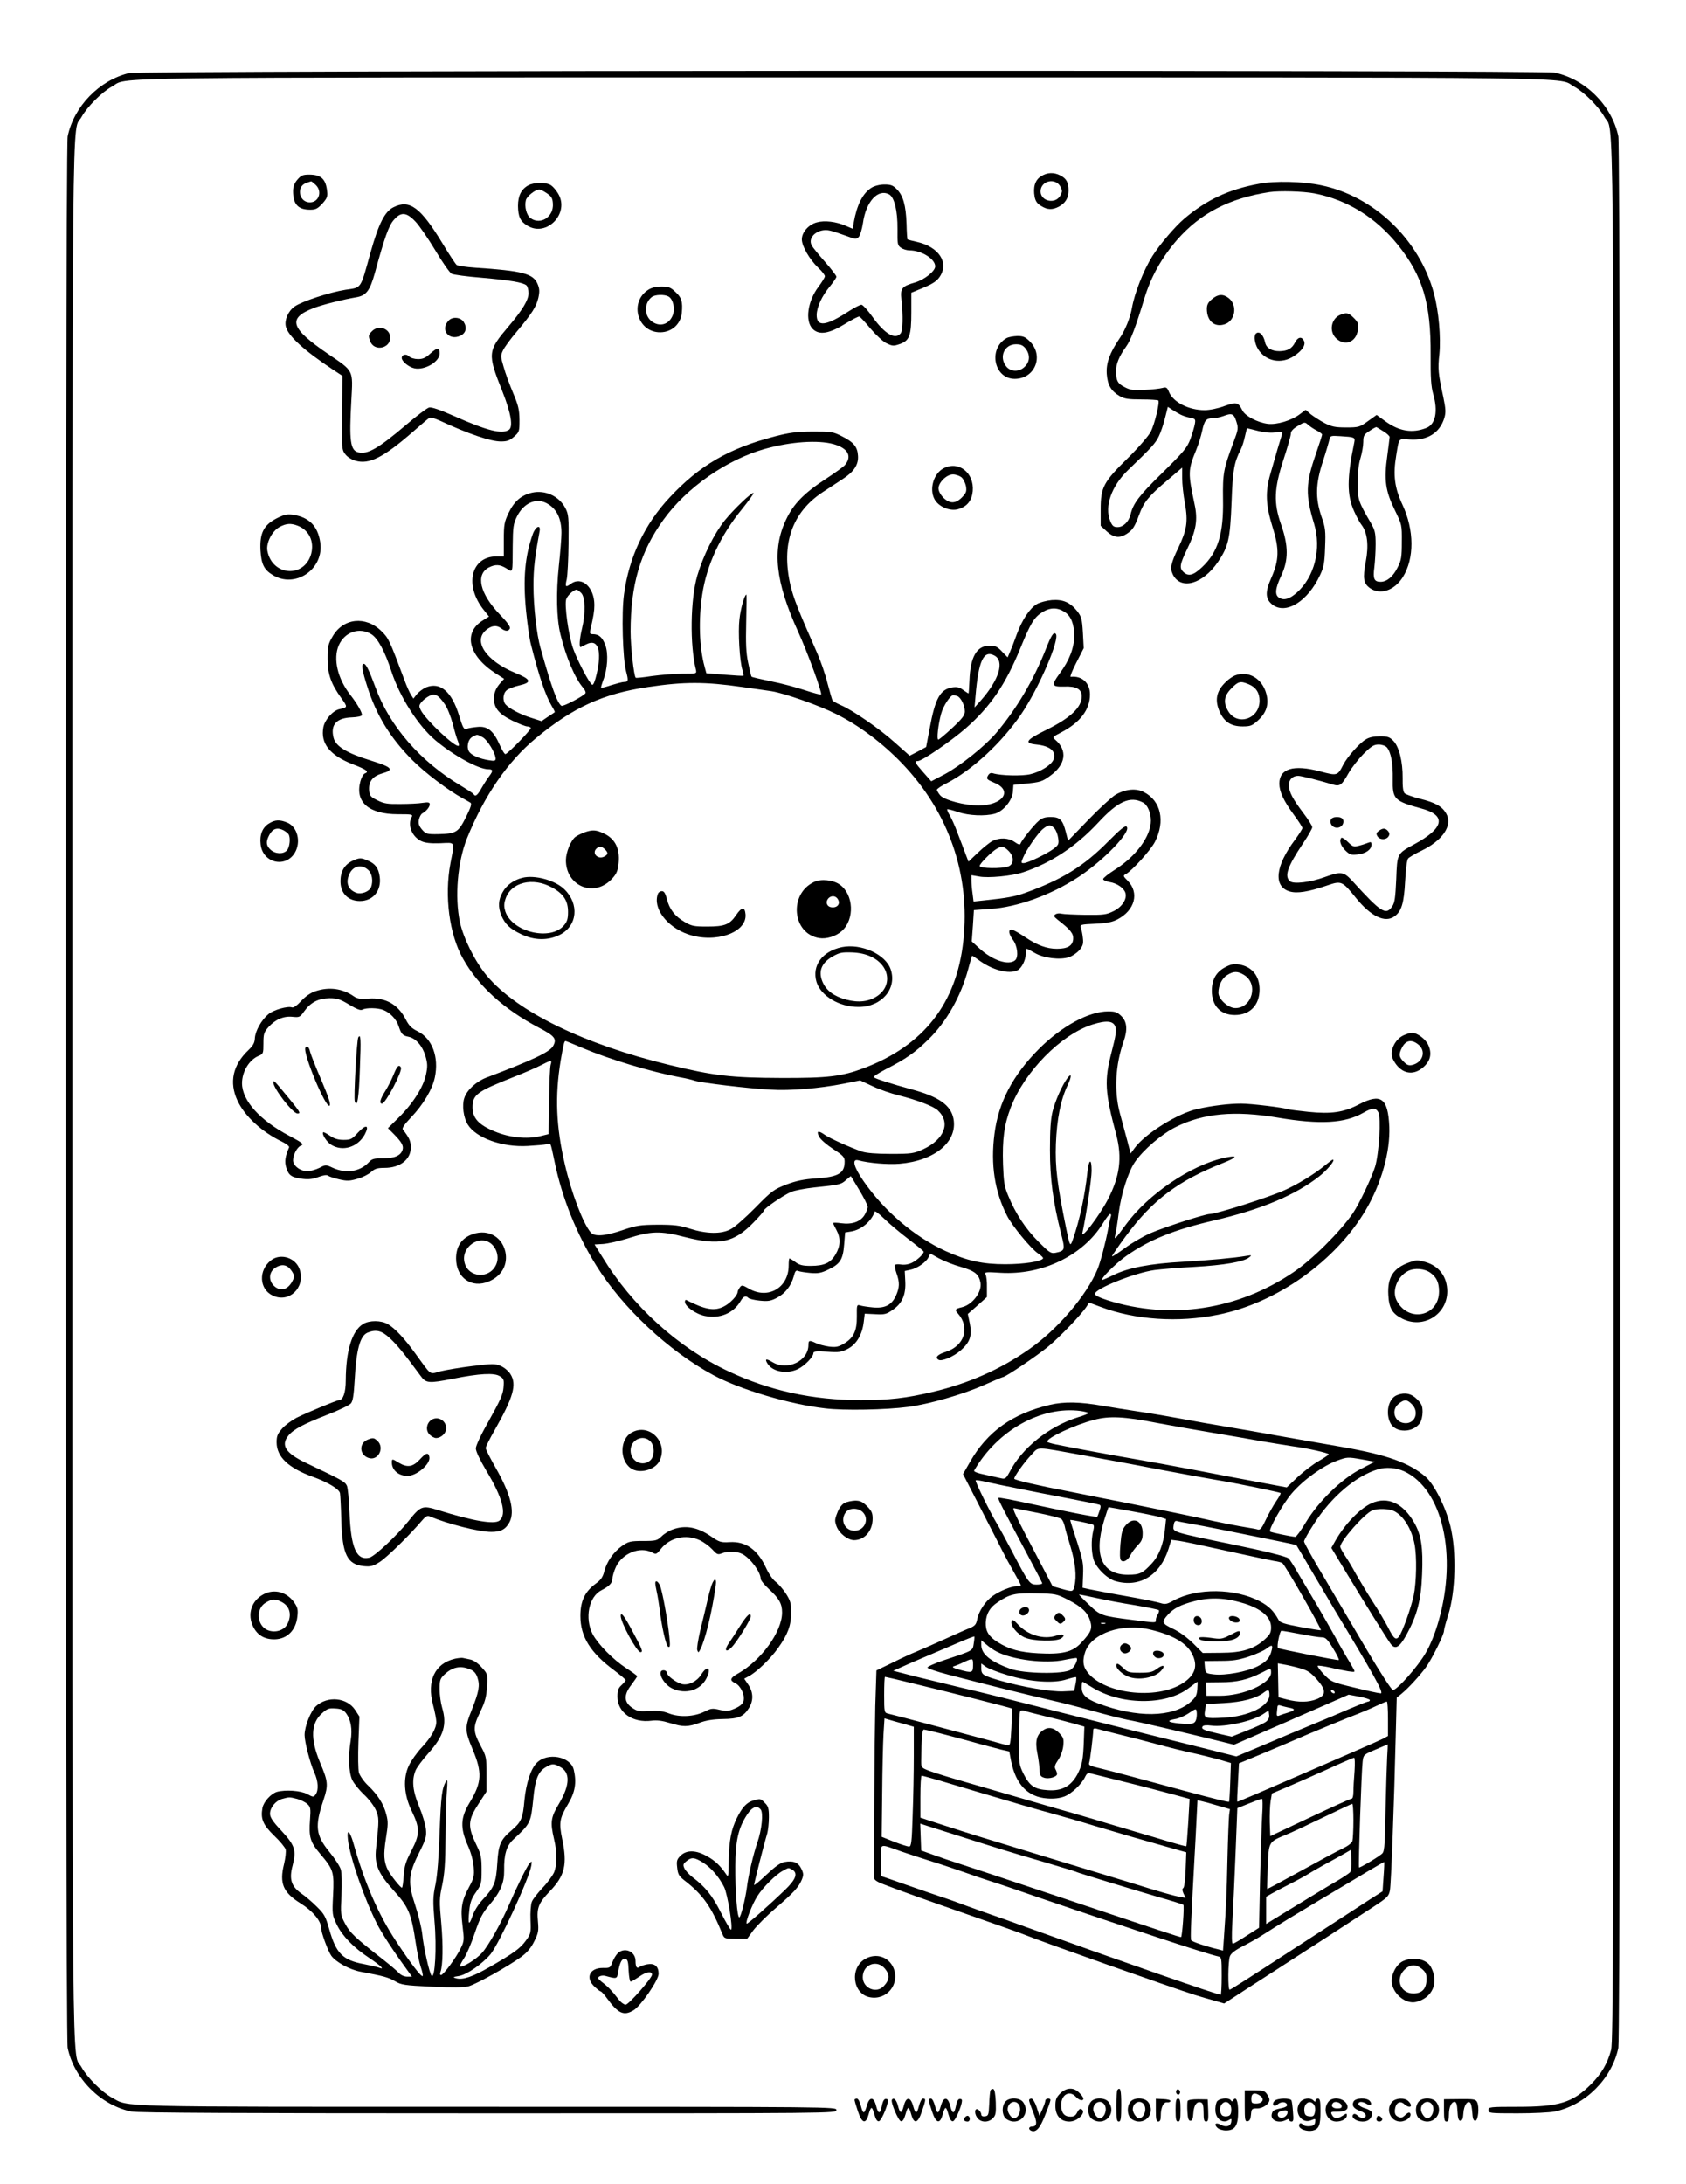 <?xml version="1.0" standalone="no"?>
<!DOCTYPE svg PUBLIC "-//W3C//DTD SVG 20010904//EN"
 "http://www.w3.org/TR/2001/REC-SVG-20010904/DTD/svg10.dtd">
<svg version="1.0" xmlns="http://www.w3.org/2000/svg"
 width="1024pt" height="1326pt" viewBox="0 0 1024 1326"
 preserveAspectRatio="xMidYMid meet">

<g transform="translate(0,1326) scale(0.1,-0.1)"
fill="#000000" stroke="none">
<path d="M783 12816 c-181 -44 -334 -202 -372 -384 -16 -76 -16 -11528 0
-11604 39 -187 200 -348 387 -387 38 -8 662 -11 2167 -11 2108 0 2115 0 2115
20 0 20 -7 20 -2118 20 -2314 0 -2173 -3 -2283 56 -61 34 -149 122 -183 183
-61 113 -56 -384 -56 5921 0 6305 -5 5808 56 5921 34 61 122 149 183 183 112
60 -240 56 4441 56 4681 0 4329 4 4441 -56 61 -34 149 -122 183 -183 61 -113
56 384 56 -5921 0 -5139 -2 -5762 -15 -5815 -22 -82 -58 -144 -122 -208 -112
-112 -193 -137 -445 -137 -171 0 -178 -1 -178 -20 0 -19 7 -20 175 -20 95 0
198 5 227 11 187 39 348 200 387 387 16 76 16 11528 0 11604 -39 187 -200 348
-387 387 -82 17 -8588 14 -8659 -3z"/>
<path d="M6323 12190 c-36 -22 -50 -66 -39 -125 5 -26 16 -42 39 -55 38 -24
68 -25 107 -5 40 21 60 53 60 98 0 49 -13 73 -50 92 -39 20 -79 19 -117 -5z
m117 -62 c13 -25 13 -31 0 -55 -30 -55 -120 -35 -120 25 0 64 88 86 120 30z"/>
<path d="M1806 12169 c-18 -21 -26 -42 -26 -69 0 -80 30 -113 104 -113 33 0
45 6 74 37 28 32 33 43 29 74 -8 76 -37 102 -110 102 -38 0 -49 -5 -71 -31z
m111 -31 c45 -42 17 -113 -43 -106 -60 7 -72 96 -17 116 16 6 30 11 32 11 3 1
15 -9 28 -21z"/>
<path d="M7645 12144 c-184 -34 -319 -98 -454 -213 -55 -47 -148 -156 -192
-226 -54 -86 -108 -224 -124 -314 -10 -59 -42 -138 -75 -185 -60 -88 -83 -151
-78 -217 5 -67 26 -103 79 -134 28 -16 52 -20 131 -20 53 0 99 -3 103 -6 10
-10 -22 -144 -46 -190 -12 -24 -74 -96 -138 -159 -150 -147 -166 -178 -166
-313 l0 -99 37 -34 c43 -39 78 -43 121 -15 36 23 49 43 76 117 28 76 59 114
172 209 l89 76 0 -62 c0 -35 7 -105 17 -156 19 -110 12 -159 -41 -270 -45 -93
-51 -124 -32 -162 49 -95 181 -57 273 77 64 95 74 138 83 362 7 195 15 242 56
322 8 15 19 50 25 78 6 27 12 50 14 50 2 0 31 -7 66 -16 40 -10 78 -13 106 -9
41 6 44 5 39 -13 -8 -24 -39 -128 -70 -238 -32 -109 -29 -189 13 -324 42 -134
40 -200 -8 -309 -38 -85 -36 -127 6 -161 82 -64 216 18 291 180 22 46 27 73
30 167 4 101 2 119 -22 187 -38 112 -36 200 9 336 19 58 36 117 39 131 5 24 8
25 68 21 83 -5 89 -7 84 -34 -46 -221 -46 -323 -2 -421 14 -32 34 -69 45 -83
36 -46 45 -126 26 -224 -19 -100 -14 -132 25 -160 62 -44 148 -16 200 66 71
113 70 287 -3 442 -47 101 -57 179 -37 297 18 109 12 102 80 97 108 -8 184 39
212 130 10 34 9 54 -6 127 -31 144 -34 171 -24 260 10 103 -4 262 -33 370 -88
325 -362 589 -684 656 -112 24 -282 28 -380 9z m338 -58 c200 -39 373 -146
509 -315 149 -187 199 -353 197 -666 -1 -136 3 -193 15 -235 31 -106 15 -186
-41 -208 -84 -33 -163 -21 -247 39 l-55 40 -53 -38 c-50 -36 -56 -38 -133 -38
-67 0 -88 5 -131 27 -28 15 -65 39 -83 53 l-31 27 -36 -27 c-50 -38 -140 -65
-195 -58 -61 8 -136 47 -153 81 -26 51 -35 53 -109 27 -40 -15 -90 -25 -121
-25 -96 0 -190 48 -216 110 -11 28 -17 31 -39 25 -14 -4 -63 -10 -108 -12 -68
-4 -88 -1 -121 16 -44 22 -53 39 -54 98 0 43 19 90 61 148 28 38 58 118 112
295 39 129 105 247 200 356 141 160 317 251 559 288 62 9 205 5 273 -8z m-813
-1343 c14 -7 40 -16 59 -19 31 -6 33 -9 28 -38 -3 -17 -15 -58 -27 -91 -20
-53 -39 -76 -170 -205 -142 -139 -178 -186 -194 -255 -11 -43 -44 -75 -78 -75
-24 0 -32 6 -45 37 -36 88 7 211 107 308 146 140 167 163 188 206 12 24 29 75
38 112 l17 67 26 -17 c14 -9 37 -23 51 -30z m339 -42 c13 -41 12 -47 -17 -125
-61 -162 -66 -189 -64 -346 4 -212 -31 -323 -128 -414 -52 -49 -82 -57 -112
-29 -26 24 -23 46 22 139 55 113 66 178 45 274 -40 188 -40 207 10 328 14 34
30 86 36 115 14 65 24 77 63 78 17 0 47 6 66 13 52 20 64 15 79 -33z m489 -55
c17 -9 32 -20 32 -24 0 -5 -18 -59 -39 -121 -61 -175 -63 -246 -10 -420 46
-153 3 -324 -105 -419 -43 -38 -76 -48 -105 -32 -30 16 -27 56 11 136 44 94
44 180 -1 309 -47 133 -43 219 15 397 24 73 44 143 44 155 0 15 13 30 42 47
41 25 43 25 63 7 11 -10 35 -26 53 -35z m405 -5 c20 -12 37 -28 37 -34 0 -7
-7 -57 -14 -112 -21 -149 -12 -215 47 -335 41 -84 42 -87 41 -190 0 -91 -3
-111 -25 -154 -28 -57 -66 -88 -104 -88 -39 0 -47 18 -38 87 4 33 8 96 8 140
0 70 -4 86 -29 130 -76 130 -81 144 -80 245 0 61 6 115 17 149 9 30 17 74 17
98 0 38 4 45 38 67 20 14 39 24 42 23 3 -1 22 -13 43 -26z"/>
<path d="M7361 11444 c-23 -19 -31 -34 -31 -59 0 -75 48 -115 110 -93 63 22
77 115 23 158 -35 27 -65 25 -102 -6z"/>
<path d="M8141 11349 c-57 -23 -71 -102 -25 -144 53 -49 121 -22 131 52 5 37
2 46 -25 73 -32 32 -43 34 -81 19z"/>
<path d="M7627 11234 c-13 -14 -7 -59 13 -92 46 -76 143 -95 220 -43 51 34 72
68 59 93 -14 27 -37 22 -54 -12 -19 -37 -45 -51 -94 -52 -47 0 -80 19 -87 52
-10 48 -37 74 -57 54z"/>
<path d="M3209 12135 c-43 -23 -63 -64 -63 -125 1 -66 14 -94 57 -120 118 -72
260 77 186 196 -11 19 -30 41 -42 49 -27 19 -104 19 -138 0z m112 -48 c28 -19
35 -30 37 -63 6 -80 -74 -132 -135 -89 -25 17 -39 71 -29 110 6 24 58 65 82
65 6 0 26 -10 45 -23z"/>
<path d="M5294 12121 c-54 -33 -90 -105 -109 -213 l-6 -37 -42 18 c-59 26
-129 34 -176 21 -50 -13 -91 -60 -91 -103 0 -41 46 -121 99 -172 23 -21 41
-45 41 -52 0 -7 -18 -36 -39 -64 -66 -87 -83 -208 -35 -256 39 -39 100 -29
197 31 42 26 81 46 86 44 5 -1 36 -34 68 -73 33 -39 75 -78 97 -89 36 -17 43
-18 80 -5 60 21 71 50 71 193 l0 119 75 31 c55 23 80 40 97 65 59 87 -5 183
-140 213 -28 6 -53 13 -55 14 -2 1 -5 44 -6 95 -4 114 -21 172 -59 210 -23 24
-37 29 -75 29 -28 0 -59 -8 -78 -19z m106 -41 c32 -17 52 -100 51 -210 -1 -91
0 -100 21 -114 12 -9 36 -16 52 -16 73 0 156 -52 156 -97 0 -29 -65 -81 -123
-98 -80 -23 -90 -36 -82 -104 11 -98 9 -189 -5 -205 -33 -41 -97 -3 -170 99
-29 41 -60 75 -68 75 -9 0 -43 -18 -76 -39 -140 -91 -196 -98 -196 -23 1 48
32 116 81 174 21 26 39 52 39 58 0 6 -31 47 -69 90 -38 43 -75 88 -81 100 -28
51 41 107 111 90 19 -4 62 -19 96 -31 57 -22 64 -22 78 -8 9 9 20 47 26 84 18
131 91 211 159 175z"/>
<path d="M2390 12002 c-53 -26 -90 -99 -139 -273 -64 -230 -53 -213 -152 -228
-100 -16 -266 -71 -310 -102 -39 -28 -62 -81 -53 -121 12 -56 111 -146 286
-262 l58 -38 -3 -223 c-2 -213 -1 -225 19 -251 12 -17 38 -34 63 -41 83 -24
169 19 348 175 50 44 96 83 102 86 5 4 34 -5 63 -18 172 -80 308 -126 370
-126 39 0 54 6 80 29 32 28 33 32 33 103 -1 62 -7 87 -39 163 -21 50 -47 120
-57 157 -19 63 -19 70 -4 101 9 19 46 70 83 113 94 112 119 152 132 207 8 37
7 55 -5 83 -26 63 -92 80 -380 99 -55 4 -106 11 -112 17 -7 6 -45 63 -84 128
-135 222 -201 271 -299 222z m133 -87 c24 -25 78 -104 121 -175 42 -71 87
-135 99 -142 12 -6 94 -17 182 -24 170 -15 250 -28 272 -46 7 -6 13 -27 13
-48 0 -41 -36 -101 -120 -200 -129 -152 -131 -165 -38 -398 52 -132 66 -215
38 -232 -43 -27 -131 -5 -334 85 -83 37 -136 55 -150 51 -12 -3 -75 -50 -138
-104 -171 -145 -235 -182 -292 -168 -48 12 -56 68 -42 316 10 186 16 174 -138
279 -234 159 -253 219 -88 282 56 21 182 52 254 64 62 10 84 39 114 145 59
216 85 291 116 325 43 50 76 48 131 -10z"/>
<path d="M2726 11315 c-55 -55 -1 -127 71 -93 33 16 41 49 19 84 -19 28 -66
33 -90 9z"/>
<path d="M2260 11250 c-23 -23 -24 -29 -11 -63 24 -62 121 -43 121 23 0 55
-70 80 -110 40z"/>
<path d="M2615 11115 c-29 -27 -46 -35 -76 -35 -21 0 -45 7 -54 16 -17 18 -45
12 -45 -9 0 -21 43 -56 77 -63 63 -13 153 40 153 90 0 38 -13 38 -55 1z"/>
<path d="M3936 11500 c-111 -72 -69 -246 61 -257 75 -6 137 44 144 118 6 67
-1 92 -37 125 -31 30 -42 34 -87 34 -35 0 -62 -7 -81 -20z m124 -40 c29 -16
42 -76 25 -116 -23 -56 -81 -71 -128 -34 -46 36 -45 111 2 147 20 15 76 17
101 3z"/>
<path d="M6113 11207 c-113 -64 -76 -247 50 -247 123 0 179 140 92 227 -27 27
-40 33 -76 33 -24 -1 -54 -6 -66 -13z m116 -63 c28 -36 27 -79 -4 -109 -34
-35 -86 -34 -114 1 -45 57 -11 134 59 134 30 0 43 -6 59 -26z"/>
<path d="M4703 10610 c-276 -72 -454 -175 -635 -369 -153 -163 -248 -364 -278
-589 -16 -113 -8 -393 13 -469 15 -56 13 -63 -13 -63 -9 0 -43 -9 -76 -19 -32
-11 -60 -18 -63 -16 -2 2 4 22 12 44 27 67 33 164 13 216 -18 47 -39 65 -76
65 -16 0 -19 5 -15 23 20 88 25 117 25 154 0 109 -78 178 -144 128 -31 -23
-35 -18 -24 28 5 23 10 121 11 217 2 160 0 178 -19 215 -38 73 -122 112 -203
94 -65 -15 -108 -52 -142 -123 -26 -55 -29 -71 -29 -163 l0 -101 -44 0 c-156
0 -198 -176 -77 -326 l31 -39 -35 -22 c-124 -74 -92 -215 74 -322 l53 -34 -20
-22 c-30 -33 -42 -62 -42 -99 0 -57 33 -95 112 -133 40 -19 80 -35 90 -35 9 0
19 -4 22 -9 5 -8 -134 -152 -154 -159 -5 -2 -21 24 -36 58 -37 84 -74 113
-133 107 -25 -2 -55 -7 -66 -11 -18 -6 -23 3 -47 81 -45 146 -115 205 -201
170 -18 -8 -43 -27 -55 -41 l-21 -27 -15 23 c-8 13 -26 52 -39 88 -92 246 -97
256 -140 298 -96 95 -233 80 -297 -32 -27 -45 -30 -60 -30 -136 0 -94 20 -151
85 -241 37 -52 37 -53 -12 -64 -41 -8 -90 -64 -99 -110 -18 -99 39 -170 179
-225 86 -33 101 -45 72 -56 -8 -3 -20 -25 -26 -47 -34 -126 50 -200 228 -200
86 0 92 -1 83 -18 -26 -48 2 -118 58 -145 24 -11 56 -15 115 -13 95 4 89 15
63 -121 -38 -200 -7 -433 76 -580 94 -168 251 -309 463 -420 94 -49 108 -67
85 -109 -19 -37 -123 -86 -406 -193 -61 -23 -119 -76 -134 -124 -15 -44 -5
-119 21 -161 51 -82 210 -139 364 -130 49 3 100 7 112 10 13 3 25 2 27 -2 3
-4 14 -52 25 -107 45 -217 132 -434 253 -628 160 -257 442 -520 710 -664 163
-88 467 -178 679 -202 114 -14 368 -9 506 9 127 17 332 76 456 131 61 27 115
50 119 50 15 0 205 128 273 184 68 55 204 197 235 245 l15 23 67 -25 c211 -80
474 -98 718 -48 357 72 714 327 896 637 95 162 148 353 142 504 -8 174 -50
205 -185 135 -91 -48 -167 -59 -305 -45 -59 6 -113 13 -120 15 -32 11 -229 35
-290 35 -71 0 -174 -12 -263 -32 -119 -25 -319 -149 -384 -238 l-24 -33 -22
84 c-12 46 -32 120 -44 163 -35 132 -27 293 24 435 24 70 20 118 -14 152 -25
24 -37 29 -80 29 -118 0 -282 -89 -422 -229 -158 -159 -245 -324 -269 -515
-24 -185 1 -350 76 -496 31 -62 145 -200 188 -229 20 -13 34 -27 31 -31 -12
-19 -118 -35 -230 -35 -138 0 -232 21 -362 80 -190 87 -374 244 -500 427 -58
84 -71 135 -30 124 62 -17 180 -27 251 -21 214 18 353 134 327 273 -16 83 -89
134 -256 179 -118 32 -218 64 -228 73 -5 4 29 26 75 50 118 60 177 101 257
180 109 106 197 261 241 425 12 44 22 81 24 82 1 2 18 -9 37 -23 83 -63 188
-91 240 -64 25 14 49 62 49 100 0 16 3 30 6 30 3 0 26 -12 50 -26 53 -31 152
-43 207 -25 20 7 48 26 63 43 21 26 25 39 21 72 -2 23 -8 51 -12 62 -6 21 -3
22 87 26 69 3 104 10 134 26 107 55 135 162 63 235 -28 28 -29 31 -12 40 38
20 152 146 178 197 63 125 36 248 -67 301 -48 25 -112 19 -173 -16 -22 -13
-96 -81 -164 -151 l-124 -128 -14 54 c-19 74 -36 90 -92 90 -33 0 -53 -6 -72
-23 -29 -24 -105 -119 -111 -139 -3 -8 -14 -5 -35 10 -37 26 -91 29 -136 6
-17 -9 -57 -41 -88 -71 l-57 -54 -20 53 c-11 29 -32 85 -47 123 -14 39 -35 85
-46 104 -11 18 -18 35 -16 38 3 2 32 -5 66 -17 66 -22 163 -26 223 -10 52 15
106 80 110 134 l3 41 69 7 c94 9 106 13 154 48 96 69 107 155 30 220 -17 14
-15 17 36 43 117 61 176 139 176 231 0 70 -49 115 -117 107 -6 -1 9 38 34 86
l45 88 -5 94 c-5 84 -9 97 -34 130 -44 55 -87 73 -155 68 -32 -3 -73 -14 -90
-24 -43 -25 -90 -95 -123 -185 -14 -40 -33 -88 -41 -106 l-14 -33 -34 35 c-28
30 -40 36 -76 36 -78 0 -117 -68 -122 -212 -2 -43 -4 -78 -6 -78 -1 0 -16 10
-32 21 -22 17 -37 20 -66 16 -74 -12 -104 -66 -138 -251 l-21 -111 -50 -27
-50 -26 -90 80 c-96 86 -256 196 -328 227 -25 11 -48 24 -51 29 -3 6 -17 54
-31 107 -13 53 -41 133 -61 178 -118 268 -143 331 -163 413 -58 250 9 444 197
567 37 24 92 60 122 80 66 43 95 86 91 140 -3 54 -26 82 -95 117 -56 29 -65
30 -180 30 -101 -1 -140 -6 -233 -30z m359 -46 c89 -25 115 -74 69 -128 -9
-10 -60 -47 -115 -83 -131 -85 -198 -153 -242 -248 -86 -180 -65 -377 73 -679
58 -127 148 -374 140 -382 -3 -3 -47 9 -99 26 -51 17 -144 42 -206 54 -62 13
-115 25 -117 28 -3 2 -12 40 -21 84 -13 61 -15 116 -12 246 2 93 3 168 1 168
-11 0 -35 -85 -42 -149 -9 -79 1 -253 18 -308 5 -17 8 -33 6 -35 -2 -2 -53 1
-114 6 l-111 9 -11 41 c-32 117 -37 286 -14 436 27 180 110 359 243 521 40 50
71 93 69 96 -9 8 -120 -98 -175 -166 -64 -80 -131 -214 -167 -336 -42 -144
-46 -421 -8 -572 5 -23 3 -23 -83 -23 -49 0 -132 -7 -184 -14 -52 -8 -97 -13
-99 -10 -11 11 -31 189 -31 279 0 284 58 484 199 679 141 196 385 366 617 431
157 44 322 55 416 29z m-1744 -358 c62 -32 92 -92 92 -181 0 -29 -7 -119 -16
-201 -17 -163 -14 -320 10 -416 34 -140 90 -270 139 -325 10 -12 16 -26 13
-31 -11 -18 -136 -83 -146 -77 -25 16 -59 108 -127 350 -24 84 -43 254 -43
380 0 103 8 171 37 328 9 45 -23 34 -41 -15 -48 -135 -60 -271 -41 -466 8 -81
21 -172 29 -202 50 -198 89 -312 128 -378 11 -18 19 -34 17 -36 -2 -2 -21 -14
-42 -28 l-38 -26 -62 20 c-66 20 -135 57 -157 82 -19 24 -15 68 8 86 11 9 45
22 76 29 79 18 72 37 -27 77 -174 72 -255 191 -176 258 34 29 65 33 93 11 25
-19 45 -19 53 0 3 11 -17 39 -61 84 -122 127 -149 243 -67 286 40 20 67 19
107 -6 40 -24 37 -36 38 136 1 115 4 135 25 178 40 82 115 116 179 83z m212
-546 c25 -25 27 -124 5 -215 -16 -66 -19 -119 -7 -113 4 2 19 10 34 17 70 35
95 -37 62 -180 -10 -43 -20 -69 -27 -66 -16 5 -92 150 -117 222 -28 82 -53
265 -41 298 9 24 46 57 63 57 5 0 17 -9 28 -20z m2936 -115 c39 -25 58 -73 58
-145 0 -74 -29 -149 -89 -230 -52 -71 -48 -80 29 -78 73 3 106 -16 106 -59 0
-67 -68 -131 -213 -203 -127 -62 -140 -82 -62 -90 84 -9 121 -41 104 -90 -12
-33 -77 -75 -141 -90 -49 -12 -179 -9 -225 5 -16 5 -24 1 -33 -14 -10 -20 -7
-23 39 -43 115 -47 53 -137 -95 -138 -84 0 -210 33 -234 62 -11 13 -19 28 -20
33 0 6 28 25 63 42 154 80 330 244 447 414 109 159 240 463 212 491 -13 13
-27 -8 -61 -95 -75 -188 -176 -359 -300 -506 -67 -79 -218 -200 -313 -251
l-82 -43 -48 54 c-51 58 -57 69 -33 69 25 0 204 123 292 200 149 131 240 265
329 482 65 159 85 191 137 223 46 28 90 28 133 0z m-4211 -135 c40 -25 83
-105 123 -228 50 -153 162 -328 265 -415 110 -93 264 -177 322 -177 30 0 31
-9 7 -41 -10 -13 -31 -45 -46 -71 -26 -47 -39 -57 -50 -39 -3 5 -37 27 -75 50
-247 147 -435 362 -521 599 -37 100 -57 142 -70 142 -17 0 -11 -40 21 -139 55
-174 141 -313 274 -446 75 -76 220 -185 303 -230 20 -11 43 -24 49 -28 10 -6
2 -29 -27 -88 -47 -93 -60 -100 -168 -103 -70 -1 -75 1 -99 28 -19 23 -23 36
-19 60 4 17 13 34 21 38 25 14 45 39 45 55 0 12 -8 14 -43 9 -23 -4 -84 -7
-135 -7 -77 -1 -99 2 -139 22 -43 21 -48 28 -51 61 -4 52 20 85 77 102 78 22
65 38 -67 79 -146 45 -213 86 -226 138 -20 80 18 121 112 124 32 1 58 7 60 13
4 13 -27 68 -69 122 -79 100 -107 221 -71 303 36 81 125 111 197 67z m3785
-130 c63 -34 28 -148 -85 -275 l-36 -40 6 70 c18 214 49 281 115 245z m-1530
-191 c74 -10 153 -22 175 -25 78 -12 289 -86 394 -139 139 -69 282 -177 401
-301 283 -296 414 -675 371 -1075 -41 -381 -242 -637 -606 -774 -134 -50 -217
-60 -500 -59 -303 1 -408 13 -680 79 -518 125 -924 323 -1107 540 -71 84 -143
227 -165 328 -32 153 -14 364 43 507 105 260 247 466 418 608 227 188 409 271
681 311 220 33 346 33 575 0z m-1808 -105 c15 -21 36 -75 48 -119 11 -44 25
-91 31 -104 5 -13 8 -26 5 -28 -16 -17 -199 155 -230 215 -12 24 -12 30 4 50
10 12 31 29 47 37 34 18 55 7 95 -51z m3113 50 c21 -9 45 -56 45 -93 0 -23
-15 -43 -76 -100 -42 -39 -80 -71 -85 -71 -11 0 -1 91 17 157 13 48 56 113 74
113 5 0 16 -3 25 -6z m-2885 -249 c30 -15 80 -98 80 -131 0 -13 -7 -15 -42 -9
-55 9 -99 28 -116 48 -21 25 -11 80 18 94 31 16 25 16 60 -2z m4012 -397 c27
-13 48 -62 48 -110 0 -94 -90 -217 -219 -298 -39 -25 -71 -50 -71 -57 0 -6 18
-14 40 -18 44 -7 86 -36 95 -65 12 -37 -20 -86 -71 -111 -44 -22 -61 -24 -171
-23 -67 1 -132 4 -145 7 -13 4 -30 2 -38 -4 -13 -8 -10 -13 13 -32 79 -61 98
-85 95 -119 -4 -40 -34 -58 -99 -58 -61 0 -118 21 -190 69 -77 51 -99 59 -99
33 0 -11 10 -31 21 -46 29 -37 37 -107 14 -126 -40 -33 -138 0 -217 73 l-46
42 7 95 6 95 100 7 c165 11 370 85 537 195 153 101 320 275 291 304 -9 9 -36
-13 -110 -87 -148 -151 -282 -234 -508 -315 -58 -21 -110 -31 -246 -45 l-66
-7 -6 48 c-4 26 -7 62 -7 80 l0 32 46 -8 c56 -11 201 3 269 26 169 56 321 157
455 301 120 130 194 163 272 122z m-538 -157 c10 -11 20 -37 23 -59 5 -36 2
-42 -28 -65 -42 -31 -157 -87 -182 -87 -16 0 -16 3 -3 34 21 50 91 151 122
175 33 26 46 26 68 2z m-279 -136 c35 -34 34 -82 -1 -95 -39 -15 -174 -13
-174 3 0 14 74 88 105 105 30 17 43 14 70 -13z m649 -1068 c8 -22 3 -55 -22
-151 -46 -176 -42 -245 28 -506 36 -138 22 -251 -52 -393 -52 -99 -164 -246
-154 -202 23 105 56 328 56 377 0 77 -16 74 -25 -4 -16 -149 -48 -296 -89
-413 -16 -45 -18 -43 -40 65 -55 269 -68 373 -63 515 6 152 29 269 72 358 25
53 24 77 -2 42 -32 -43 -74 -138 -90 -202 -12 -49 -16 -114 -16 -233 0 -175
18 -312 67 -507 26 -101 25 -106 -31 -118 -30 -6 -37 -2 -106 67 -77 77 -139
170 -183 278 -24 56 -28 83 -32 190 -5 155 7 242 47 347 84 218 305 442 495
503 85 27 128 23 140 -13z m-3231 -131 c159 -67 411 -143 587 -176 36 -6 76
-16 90 -21 35 -12 324 -47 455 -54 126 -8 300 7 449 36 l100 20 75 -35 c42
-20 114 -45 160 -56 111 -28 211 -66 237 -91 79 -74 41 -175 -89 -236 -58 -26
-70 -28 -197 -28 -88 0 -149 5 -175 14 -68 23 -197 81 -226 102 -40 28 -52 24
-34 -12 9 -17 46 -49 86 -75 60 -39 69 -49 69 -75 0 -72 -37 -94 -174 -103
-74 -5 -118 -14 -180 -37 -76 -30 -88 -38 -188 -140 -59 -60 -126 -119 -150
-131 -57 -31 -147 -29 -248 3 -62 20 -95 24 -195 24 -108 -1 -129 -4 -214 -33
-106 -36 -170 -41 -193 -14 -45 51 -117 238 -157 412 -54 230 -61 416 -26 630
18 104 22 120 30 120 3 0 51 -20 108 -44z m-198 -98 c-5 -13 -9 -113 -10 -223
l-3 -200 -53 -13 c-81 -19 -185 -8 -274 29 -98 40 -135 81 -135 147 0 76 28
96 243 181 67 26 145 60 172 74 62 32 69 33 60 5z m5026 -290 c18 -33 5 -248
-19 -330 -20 -66 -97 -227 -135 -283 -78 -113 -248 -283 -362 -359 -338 -229
-746 -290 -1127 -170 -50 16 -78 30 -78 39 0 32 245 129 364 145 39 5 148 14
242 19 178 10 298 31 330 57 18 14 17 15 -14 10 -76 -13 -218 -26 -385 -36
-201 -11 -333 -36 -423 -80 -34 -17 -65 -30 -68 -30 -20 0 79 99 144 145 139
98 289 159 530 215 289 67 497 154 643 269 50 39 100 101 82 101 -4 0 -27 -18
-53 -39 -57 -47 -159 -110 -237 -145 -92 -43 -418 -146 -457 -146 -29 0 -274
-79 -360 -116 -46 -20 -116 -61 -156 -91 -41 -30 -76 -53 -78 -50 -2 2 35 57
84 123 163 220 318 336 591 444 91 36 92 50 2 30 -200 -45 -460 -222 -592
-403 -69 -94 -73 -98 -65 -62 4 16 14 77 21 135 14 109 57 245 97 304 50 74
164 172 249 214 169 84 359 101 620 57 256 -43 407 -35 520 30 54 31 75 31 90
3z m-3152 -473 c28 -46 51 -92 51 -102 0 -10 -9 -32 -19 -49 -25 -41 -76 -59
-142 -50 -27 4 -49 4 -49 1 0 -3 9 -22 20 -42 27 -50 25 -97 -5 -148 -30 -52
-69 -70 -152 -70 -48 0 -68 5 -92 23 -16 12 -33 22 -36 22 -3 0 -5 -19 -5 -43
0 -134 -124 -207 -240 -141 -42 24 -45 24 -57 8 -7 -10 -13 -22 -13 -27 0 -21
-45 -69 -83 -88 -58 -30 -114 -20 -229 39 -5 2 -8 -3 -8 -11 0 -28 66 -75 122
-86 89 -18 172 16 215 89 18 31 32 37 49 20 5 -5 37 -13 69 -16 51 -5 67 -2
105 18 50 27 85 72 101 130 8 32 14 38 27 32 9 -4 43 -9 74 -12 48 -4 67 0
112 22 70 34 86 61 93 151 l6 73 36 6 c63 10 124 62 144 121 2 5 28 -15 58
-44 30 -30 96 -85 147 -124 50 -38 92 -72 92 -76 -1 -15 -38 -50 -69 -66 -22
-11 -46 -15 -67 -12 -19 3 -36 2 -39 -3 -3 -4 2 -27 10 -50 20 -56 19 -86 -4
-137 -26 -56 -67 -77 -140 -70 -31 3 -65 8 -77 12 -20 6 -21 3 -20 -67 1 -88
-20 -131 -80 -166 -32 -19 -48 -22 -89 -17 -27 4 -63 13 -79 21 -40 19 -46 18
-46 -11 0 -98 -129 -159 -219 -104 -38 23 -48 20 -29 -10 31 -50 121 -65 187
-31 41 21 91 73 91 95 0 11 17 13 83 9 73 -5 87 -3 127 18 53 28 87 87 96 164
l6 49 64 -3 c57 -3 67 -1 107 27 57 39 80 92 75 175 l-3 60 33 7 c42 8 98 47
111 76 l11 23 52 -29 c29 -16 89 -40 133 -52 86 -25 110 -44 120 -96 10 -56
-49 -134 -113 -149 -42 -10 -45 -15 -24 -38 75 -85 40 -197 -74 -233 -50 -16
-67 -34 -44 -48 19 -12 92 19 135 57 57 50 70 90 55 164 l-12 57 58 51 58 52
0 60 c1 32 -3 67 -8 76 -7 16 0 17 91 11 253 -15 499 104 620 298 20 33 40 59
45 59 6 0 8 -6 5 -14 -3 -8 -11 -43 -17 -78 -15 -80 -46 -200 -65 -245 -66
-158 -244 -366 -416 -485 -174 -122 -368 -207 -584 -258 -161 -38 -263 -50
-436 -50 -294 0 -555 57 -805 175 -307 144 -585 397 -767 696 l-46 74 52 3
c29 2 95 17 147 33 144 46 200 48 350 9 209 -53 298 -34 417 89 35 36 63 68
63 73 0 11 121 94 165 112 21 9 84 21 140 27 154 16 163 18 192 44 16 13 29
25 30 25 1 0 24 -38 52 -85z"/>
<path d="M3547 8206 c-20 -8 -44 -20 -53 -27 -28 -23 -56 -92 -57 -139 -2
-156 165 -230 274 -121 28 28 39 48 44 83 15 99 -15 165 -89 199 -48 22 -68
23 -119 5z m127 -102 c21 -21 20 -31 -4 -44 -38 -20 -77 19 -48 48 16 16 33
15 52 -4z"/>
<path d="M3173 7931 c-53 -13 -97 -45 -120 -87 -27 -46 -29 -91 -8 -142 23
-53 52 -81 120 -113 80 -39 164 -40 235 -4 107 54 120 187 27 277 -56 54 -179
88 -254 69z m182 -60 c68 -38 95 -80 95 -147 0 -41 -5 -59 -25 -82 -81 -96
-314 -41 -356 85 -8 26 -9 45 0 72 31 105 167 139 286 72z"/>
<path d="M4945 7906 c-156 -72 -134 -315 31 -341 43 -7 102 11 137 43 79 71
72 222 -13 282 -40 28 -113 36 -155 16z m145 -107 c15 -27 -5 -51 -39 -47 -29
3 -39 31 -21 53 18 21 48 18 60 -6z"/>
<path d="M3996 7834 c-33 -86 53 -201 183 -246 166 -57 358 10 349 121 -4 47
-23 46 -57 -4 -39 -58 -70 -70 -176 -70 -80 0 -95 3 -137 28 -59 34 -93 78
-108 140 -9 34 -17 47 -30 47 -10 0 -21 -7 -24 -16z"/>
<path d="M5113 7510 c-119 -25 -183 -112 -154 -211 26 -85 139 -153 256 -152
139 0 234 110 195 227 -30 92 -179 160 -297 136z m180 -59 c119 -58 128 -190
18 -248 -55 -29 -121 -30 -199 -3 -65 23 -106 61 -123 118 -16 55 7 101 69
136 41 23 56 26 117 24 48 -2 85 -11 118 -27z"/>
<path d="M5731 10417 c-60 -31 -88 -124 -56 -186 24 -47 95 -77 145 -62 54 16
82 51 88 109 10 111 -85 187 -177 139z m108 -54 c12 -10 24 -35 28 -55 5 -32
1 -41 -25 -68 -39 -39 -74 -39 -113 -1 -17 18 -29 40 -29 56 0 37 50 85 88 85
16 0 39 -8 51 -17z"/>
<path d="M1680 10113 c-78 -40 -103 -89 -98 -193 5 -84 21 -118 73 -150 138
-86 315 35 290 198 -15 99 -68 152 -165 167 -38 5 -54 1 -100 -22z m127 -44
c69 -26 103 -95 83 -171 -41 -149 -237 -136 -266 18 -9 49 30 123 76 146 40
21 67 22 107 7z"/>
<path d="M7500 9159 c-14 -6 -38 -22 -53 -37 -61 -57 -72 -115 -36 -190 28
-57 69 -82 136 -82 47 0 58 4 93 36 52 47 68 98 51 162 -25 94 -110 143 -191
111z m84 -53 c44 -18 66 -52 66 -100 0 -110 -134 -156 -190 -64 -32 53 -26 94
19 139 42 43 55 46 105 25z"/>
<path d="M8295 8771 c-39 -23 -111 -105 -136 -152 -35 -69 -37 -70 -141 -42
-163 43 -248 17 -248 -75 1 -49 25 -102 88 -188 29 -39 52 -75 52 -81 0 -6
-20 -37 -44 -70 -121 -161 -134 -285 -33 -315 45 -13 112 -3 229 37 85 29 90
27 174 -77 90 -111 175 -152 232 -112 44 30 59 80 66 213 4 74 11 130 18 139
7 8 42 29 78 46 133 63 195 156 153 228 -25 43 -66 66 -160 89 -43 11 -84 26
-92 33 -9 10 -13 38 -12 93 1 98 -21 189 -56 225 -23 24 -35 28 -82 28 -37 0
-66 -6 -86 -19z m128 -48 c25 -29 38 -97 36 -194 -2 -121 8 -132 176 -178 151
-41 136 -118 -43 -215 -108 -59 -106 -56 -112 -215 -5 -109 -9 -141 -24 -163
-38 -57 -68 -38 -239 150 -56 61 -70 64 -172 27 -85 -31 -188 -44 -210 -25
-36 30 -16 88 79 230 31 46 56 90 56 98 0 8 -24 47 -54 86 -65 86 -87 128 -88
168 -1 34 22 58 56 58 18 0 123 -26 208 -52 46 -14 56 -7 100 71 18 31 58 82
89 114 48 47 63 57 92 57 20 0 40 -7 50 -17z"/>
<path d="M8083 8284 c-9 -24 10 -49 37 -49 27 0 46 25 37 49 -4 10 -18 16 -37
16 -19 0 -33 -6 -37 -16z"/>
<path d="M8374 8216 c-15 -12 -17 -18 -8 -33 14 -23 53 -23 67 -1 8 12 7 21
-2 32 -17 20 -32 20 -57 2z"/>
<path d="M8147 8174 c-15 -16 -5 -47 23 -76 28 -27 36 -30 76 -25 50 5 84 30
84 60 0 14 -4 17 -17 12 -10 -4 -35 -13 -55 -18 -36 -10 -40 -9 -71 21 -18 18
-36 29 -40 26z"/>
<path d="M1634 8261 c-40 -24 -58 -69 -51 -127 12 -112 149 -146 207 -52 40
66 17 158 -45 184 -46 19 -74 18 -111 -5z m89 -42 c12 -7 25 -17 29 -23 14
-20 8 -79 -9 -98 -22 -25 -71 -23 -100 4 -27 25 -29 48 -8 88 21 40 49 49 88
29z"/>
<path d="M2145 8036 c-54 -24 -79 -68 -77 -134 3 -68 49 -112 118 -112 80 0
132 63 120 148 -7 52 -27 79 -73 98 -39 17 -50 17 -88 0z m92 -58 c23 -21 30
-67 17 -103 -11 -28 -59 -46 -90 -35 -53 20 -67 65 -39 120 24 45 74 54 112
18z"/>
<path d="M7441 7388 c-55 -29 -81 -76 -81 -143 0 -91 53 -147 140 -147 92 0
150 60 150 155 0 83 -47 140 -126 152 -30 5 -49 1 -83 -17z m115 -47 c89 -54
49 -201 -53 -201 -43 0 -103 54 -103 93 0 44 22 89 54 108 39 24 63 24 102 0z"/>
<path d="M1917 7243 c-31 -10 -61 -31 -88 -60 -25 -27 -46 -42 -55 -39 -26 10
-114 -15 -144 -41 -42 -35 -79 -101 -82 -145 -1 -29 -11 -46 -40 -74 -94 -89
-117 -195 -66 -305 43 -94 148 -191 271 -250 26 -13 45 -28 43 -34 -24 -55
-29 -87 -17 -125 14 -46 33 -59 101 -67 35 -4 63 -1 95 12 31 11 50 14 58 7 7
-5 37 -15 68 -22 47 -11 64 -10 111 4 30 8 67 27 82 41 22 20 37 25 82 25 94
0 159 51 159 124 0 38 -8 57 -49 110 -5 8 13 33 50 72 74 77 130 171 145 243
26 124 -16 236 -104 280 -37 18 -53 34 -72 71 -47 92 -122 135 -225 128 -52
-4 -70 -1 -92 14 -68 47 -149 58 -231 31z m204 -82 c47 -28 69 -37 81 -30 23
12 91 11 125 -2 41 -15 81 -57 94 -98 16 -48 24 -58 60 -65 44 -9 85 -55 103
-117 13 -46 14 -63 3 -114 -16 -75 -80 -176 -168 -262 l-63 -62 33 -33 c49
-49 64 -74 56 -98 -11 -36 -49 -52 -119 -52 -56 0 -67 -3 -87 -25 -53 -56
-137 -69 -217 -33 -43 20 -44 20 -82 0 -22 -11 -55 -20 -73 -20 -44 0 -87 33
-87 66 0 33 25 80 46 88 23 9 13 17 -70 61 -178 94 -285 213 -286 318 0 71 43
143 101 167 28 12 29 15 29 76 0 56 3 67 30 98 42 47 93 69 147 63 41 -4 45
-3 71 34 39 54 86 78 153 79 47 0 65 -6 120 -39z"/>
<path d="M2176 6962 c-9 -15 -29 -371 -21 -389 15 -41 25 21 31 206 7 175 5
207 -10 183z"/>
<path d="M1855 6900 c-18 -30 125 -374 147 -352 8 8 -7 53 -50 154 -34 79 -64
155 -68 171 -7 31 -19 42 -29 27z"/>
<path d="M2390 6735 c-12 -30 -35 -75 -51 -100 -30 -47 -37 -75 -19 -75 22 0
127 200 115 220 -12 20 -23 9 -45 -45z"/>
<path d="M1660 6689 c0 -36 118 -189 147 -189 21 0 15 10 -47 86 -95 115 -99
120 -100 103z"/>
<path d="M2174 6384 c-36 -40 -44 -44 -87 -44 -33 0 -57 7 -83 25 -20 14 -39
24 -41 21 -10 -10 21 -59 49 -76 70 -43 161 -14 203 62 31 58 8 65 -41 12z"/>
<path d="M8523 6974 c-55 -27 -86 -100 -62 -146 43 -85 119 -104 183 -47 43
37 54 81 32 132 -16 38 -67 77 -101 77 -11 0 -34 -8 -52 -16z m91 -55 c49 -39
29 -108 -36 -124 -21 -5 -33 -1 -52 19 -30 29 -32 46 -11 86 23 45 58 52 99
19z"/>
<path d="M2854 5761 c-55 -25 -84 -73 -84 -141 0 -118 95 -184 200 -139 79 34
116 103 99 181 -23 98 -118 143 -215 99z m131 -53 c36 -32 48 -88 26 -130 -42
-84 -166 -74 -189 15 -26 95 91 177 163 115z"/>
<path d="M1645 5608 c-76 -60 -71 -174 11 -213 99 -47 198 46 165 155 -22 74
-117 105 -176 58z m106 -41 c9 -7 21 -22 28 -35 10 -19 9 -28 -6 -55 -27 -45
-65 -57 -101 -30 -39 29 -43 83 -6 112 30 23 61 27 85 8z"/>
<path d="M8559 5596 c-97 -34 -133 -91 -127 -197 4 -80 24 -114 84 -144 127
-65 274 24 274 166 -1 89 -50 154 -135 178 -49 13 -51 13 -96 -3z m130 -64
c36 -26 51 -59 51 -112 0 -152 -186 -192 -257 -56 -31 59 3 146 69 180 40 20
101 15 137 -12z"/>
<path d="M2205 5222 c-67 -41 -104 -162 -105 -342 0 -73 -16 -120 -41 -120
-12 0 -191 -74 -256 -106 -29 -15 -69 -44 -88 -65 -29 -33 -35 -46 -35 -85 0
-88 71 -156 221 -210 91 -33 159 -74 164 -99 2 -11 6 -85 8 -165 6 -207 36
-268 137 -278 43 -4 56 0 97 26 45 29 189 171 256 251 20 24 32 31 45 26 112
-47 301 -95 376 -95 58 0 88 16 111 60 33 65 6 171 -85 330 -33 58 -60 111
-60 119 0 8 25 58 55 110 113 199 135 276 95 339 -11 18 -37 40 -58 49 -34 15
-49 15 -172 0 -74 -9 -162 -24 -195 -32 -69 -19 -51 -31 -154 110 -66 91 -120
149 -165 176 -40 24 -112 25 -151 1z m164 -87 c43 -40 88 -95 185 -227 33 -46
49 -47 198 -18 160 32 251 37 284 15 24 -15 26 -21 22 -69 -3 -41 -20 -78 -86
-196 -50 -88 -82 -156 -82 -173 0 -18 25 -70 64 -136 98 -162 125 -264 80
-302 -31 -25 -157 -4 -375 64 -93 29 -105 25 -177 -66 -70 -88 -206 -215 -238
-223 -78 -20 -113 58 -121 271 -3 77 -10 151 -16 165 -12 25 -26 33 -249 139
-123 59 -154 106 -107 165 30 38 90 70 236 127 70 27 135 58 144 69 12 13 18
51 23 140 10 188 33 271 79 290 52 21 86 12 136 -35z"/>
<path d="M2617 4638 c-28 -22 -32 -63 -8 -87 12 -12 29 -21 39 -21 31 0 62 29
62 59 0 49 -54 78 -93 49z"/>
<path d="M2233 4520 c-53 -21 -51 -90 3 -110 59 -23 103 60 56 103 -21 19 -27
20 -59 7z"/>
<path d="M2549 4399 c-42 -45 -75 -50 -127 -19 -40 25 -42 25 -42 1 0 -46 41
-81 95 -81 55 0 139 71 133 113 -5 32 -20 29 -59 -14z"/>
<path d="M8484 4790 c-51 -20 -71 -108 -39 -170 31 -60 136 -60 179 1 9 13 16
43 16 67 0 37 -6 50 -34 78 -35 35 -75 43 -122 24z m91 -55 c45 -44 22 -115
-37 -115 -67 0 -94 78 -42 119 34 27 50 26 79 -4z"/>
<path d="M6375 4731 c-226 -53 -379 -163 -483 -345 l-43 -75 112 -218 c62
-120 121 -236 132 -258 11 -22 39 -74 63 -116 24 -42 44 -79 44 -82 0 -4 -11
-7 -25 -7 -33 0 -102 -28 -146 -59 -44 -31 -85 -93 -94 -142 -6 -30 -13 -39
-43 -52 -21 -8 -89 -38 -152 -67 -63 -29 -142 -63 -175 -77 -33 -13 -101 -45
-151 -70 l-91 -44 -7 -217 c-4 -166 -10 -942 -7 -1044 1 -11 21 -24 59 -38 98
-38 301 -110 462 -166 207 -72 368 -129 405 -144 93 -38 885 -318 1025 -362
36 -11 90 -27 120 -35 l55 -16 65 42 c36 24 142 92 235 152 209 134 486 314
608 394 85 56 92 63 99 100 7 40 25 517 35 939 l6 230 31 25 c42 35 109 108
147 160 36 50 109 197 109 220 0 9 11 51 25 94 46 142 52 389 14 542 -28 115
-98 254 -151 300 -99 85 -235 133 -503 180 -77 13 -239 42 -360 63 -121 22
-281 50 -355 62 -74 12 -191 33 -260 46 -69 13 -186 33 -260 44 -74 11 -173
27 -220 35 -142 25 -235 27 -325 6z m189 -37 c25 -4 46 -9 46 -13 0 -3 -28
-15 -63 -25 -176 -55 -342 -188 -416 -334 -18 -34 -26 -41 -44 -38 -12 3 -57
13 -99 22 -53 11 -76 20 -71 27 142 245 409 393 647 361z m466 -73 c85 -16
238 -43 340 -60 102 -17 235 -40 295 -51 61 -10 144 -24 185 -30 90 -12 220
-41 220 -49 0 -3 -28 -22 -61 -41 -34 -19 -91 -63 -128 -97 l-66 -63 -165 31
c-91 17 -268 50 -395 75 -126 24 -284 53 -350 64 -134 23 -412 74 -492 91 -29
6 -53 13 -53 17 0 24 165 101 284 132 92 25 183 21 386 -19z m-455 -195 c110
-20 317 -58 460 -86 143 -27 301 -56 350 -64 113 -18 387 -75 393 -80 2 -3
-10 -25 -28 -51 -17 -25 -45 -75 -62 -111 -22 -48 -34 -63 -47 -60 -9 3 -34 8
-56 11 -69 11 -186 34 -300 60 -60 13 -191 40 -290 60 -99 20 -236 48 -305 61
-69 14 -159 32 -200 40 -179 34 -330 69 -330 77 0 15 61 100 104 145 48 51 16
51 311 -2z m1688 -85 c-116 -60 -255 -196 -332 -323 -29 -49 -58 -88 -64 -88
-24 1 -147 27 -153 32 -11 12 77 168 131 231 67 80 192 170 277 200 59 22 65
22 145 8 l83 -15 -87 -45z m265 -13 c233 -109 325 -507 209 -910 -20 -71 -49
-143 -77 -191 -47 -83 -175 -227 -200 -227 -9 1 -75 103 -161 248 -80 136
-198 336 -262 444 -65 108 -117 203 -117 210 0 7 27 56 61 108 105 163 254
290 388 330 49 15 110 10 159 -12z m-2333 -107 c77 -16 192 -38 255 -50 143
-28 211 -41 227 -46 9 -3 10 -12 1 -37 -6 -18 -12 -34 -14 -36 -3 -5 -197 33
-412 80 -101 22 -185 38 -188 35 -5 -4 18 -50 169 -332 53 -99 97 -183 97
-187 0 -5 -16 -8 -35 -8 -41 0 -48 9 -150 205 -38 72 -78 146 -90 165 -39 64
-134 257 -129 263 3 3 33 -2 67 -10 34 -8 125 -27 202 -42z m110 -146 c71 -14
135 -31 141 -36 7 -6 16 -25 20 -42 3 -18 20 -75 36 -127 29 -96 38 -178 24
-237 -9 -38 -10 -38 -80 -18 l-53 15 -69 132 c-159 302 -180 345 -165 342 9
-2 74 -15 146 -29z m570 10 c77 -14 155 -30 174 -36 l33 -11 -7 -67 c-9 -86
-37 -157 -79 -202 -56 -61 -74 -69 -146 -69 -157 0 -209 117 -145 327 14 46
27 83 28 83 1 0 65 -11 142 -25z m-238 -80 c8 -3 9 -15 2 -42 -12 -52 -11
-120 2 -168 15 -52 82 -119 134 -134 147 -41 271 35 322 196 l17 55 46 -6 c25
-3 155 -31 290 -61 135 -30 264 -57 286 -61 23 -3 46 -9 52 -13 16 -9 243
-406 234 -408 -4 -1 -61 8 -126 20 -95 18 -121 26 -130 42 -30 55 -59 84 -113
113 -151 80 -382 83 -524 6 -41 -23 -52 -25 -81 -16 -18 6 -87 20 -153 32
-131 23 -206 37 -275 51 l-45 10 3 77 c3 68 -1 91 -37 203 -23 69 -41 128 -41
131 0 4 93 -15 137 -27z m593 5 c60 -10 330 -64 548 -109 51 -10 94 -20 96
-22 2 -2 48 -80 103 -174 55 -93 112 -190 127 -215 238 -394 303 -510 282
-510 -11 0 -84 16 -161 35 -137 33 -141 35 -184 80 -24 25 -41 49 -38 52 4 3
37 -2 74 -10 37 -9 88 -19 111 -23 44 -6 44 -6 31 17 -7 13 -22 40 -35 60 -12
20 -46 78 -74 130 -29 52 -80 141 -114 199 -34 58 -84 142 -111 187 -26 46
-53 88 -60 93 -14 11 -140 43 -320 80 -393 81 -383 78 -377 119 3 23 9 30 21
27 9 -3 45 -10 81 -16z m-747 -460 c88 -45 122 -78 138 -129 15 -49 6 -70 -56
-136 -51 -55 -115 -70 -260 -62 -110 6 -176 24 -246 68 -54 34 -74 67 -72 119
3 54 25 92 74 124 73 49 104 56 234 53 115 -2 123 -4 188 -37z m175 9 c53 -12
159 -32 235 -44 76 -13 141 -26 145 -30 3 -3 1 -15 -6 -25 -7 -11 -12 -27 -12
-35 0 -18 5 -18 -143 1 -189 24 -194 26 -265 94 -35 33 -61 60 -58 60 4 0 50
-9 104 -21z m901 -34 c105 -34 161 -83 161 -144 0 -32 -6 -44 -39 -74 -64 -58
-138 -81 -266 -81 l-110 -1 -59 59 c-37 36 -83 70 -122 88 -68 32 -71 41 -30
86 34 38 79 61 162 82 99 25 190 20 303 -15z m-846 -122 c-7 -2 -19 -2 -25 0
-7 3 -2 5 12 5 14 0 19 -2 13 -5z m277 -37 c134 -32 217 -81 250 -146 37 -72
20 -128 -54 -177 -163 -108 -496 -65 -588 75 -21 31 -23 65 -7 113 39 114 225
178 399 135z m908 -26 c56 -11 115 -20 130 -20 23 0 34 -11 69 -68 23 -37 38
-68 34 -70 -9 -3 -363 67 -369 73 -9 9 11 105 21 105 7 0 58 -9 115 -20z
m-1984 -58 c-7 -45 0 -41 -187 -103 -53 -18 -96 -38 -94 -43 2 -6 59 -25 128
-43 229 -60 513 -130 614 -153 55 -12 170 -41 255 -65 85 -24 184 -49 220 -56
63 -11 322 -72 540 -125 l105 -26 115 50 c63 28 153 67 200 87 47 21 152 67
233 102 l148 65 64 -12 c36 -7 65 -16 65 -21 0 -5 -5 -9 -11 -9 -5 0 -58 -21
-117 -46 -59 -26 -143 -61 -187 -79 -44 -18 -127 -53 -185 -77 -58 -25 -151
-64 -208 -88 l-103 -43 -162 41 c-89 22 -290 72 -447 111 -287 72 -552 139
-820 207 -80 20 -199 49 -265 64 -66 16 -181 44 -255 62 l-135 35 50 22 c48
22 107 47 335 144 58 25 106 44 108 42 1 -1 0 -21 -4 -43z m140 -49 c97 -50
296 -75 411 -50 39 8 72 13 74 11 10 -10 -13 -56 -36 -71 -43 -28 -286 -24
-367 6 -121 44 -176 89 -176 144 l0 29 31 -26 c17 -15 45 -34 63 -43z m1670
10 c-11 -47 -32 -72 -86 -99 -65 -33 -196 -57 -265 -49 -50 6 -51 7 -55 44
l-3 37 95 1 c76 0 111 5 175 26 44 15 91 36 105 47 34 27 42 25 34 -7z m-1814
-93 c0 -46 -6 -48 -85 -26 -39 11 -45 16 -30 21 11 3 38 14 60 25 55 25 55 25
55 -20z m211 -60 c134 -41 280 -51 358 -25 29 9 54 15 57 13 2 -3 1 -23 -4
-44 l-8 -39 -67 -3 c-75 -3 -246 26 -382 65 -107 31 -115 37 -115 75 l0 29 28
-20 c16 -11 75 -34 133 -51z m1772 43 c47 -13 66 -25 102 -65 61 -68 61 -99 3
-123 -50 -20 -112 -21 -183 -2 l-50 13 -2 103 -2 103 37 -7 c20 -3 63 -13 95
-22z m-173 -27 c0 -66 -166 -141 -313 -141 l-79 0 -2 41 -2 40 90 1 c97 0 166
16 246 57 58 30 60 30 60 2z m-2187 -63 c237 -57 608 -151 612 -155 2 -2 1
-54 -2 -116 -5 -96 -8 -112 -22 -108 -9 2 -59 15 -111 30 -138 37 -591 158
-617 163 -22 5 -23 9 -23 114 0 60 2 109 5 109 3 0 74 -16 158 -37z m1094 -23
c176 -112 450 -116 592 -9 28 21 52 39 54 39 1 0 1 -20 -1 -45 -3 -38 -10 -50
-43 -79 -109 -93 -324 -96 -560 -7 -73 28 -99 53 -99 96 0 19 2 35 5 35 2 0
26 -14 52 -30z m1083 -50 c0 -68 -126 -130 -277 -138 -117 -6 -122 -4 -114 45
l6 38 110 6 c109 6 194 28 241 64 28 21 34 18 34 -15z m395 20 c3 -5 2 -10 -4
-10 -5 0 -13 5 -16 10 -3 6 -2 10 4 10 5 0 13 -4 16 -10z m325 -165 l0 -104
-31 -17 c-18 -9 -100 -45 -183 -81 -83 -36 -185 -80 -226 -98 -315 -137 -473
-205 -475 -203 -2 2 0 55 4 118 l6 115 135 56 c74 31 200 84 280 119 80 34
195 81 255 105 61 23 135 54 165 69 30 14 58 26 63 26 4 0 7 -47 7 -105z
m-606 69 c46 -8 45 -16 -1 -31 -21 -6 -45 -14 -54 -18 -12 -5 -16 -1 -14 17 1
13 3 29 4 37 0 7 7 11 15 8 8 -3 31 -9 50 -13z m-558 -69 c-8 -31 -24 -35
-101 -28 -73 7 -84 17 -27 27 21 3 58 19 83 36 42 28 44 29 47 9 2 -12 1 -31
-2 -44z m-926 18 c58 -14 137 -34 176 -45 l70 -20 -3 -81 c-4 -120 -11 -155
-40 -210 -39 -71 -94 -101 -178 -95 -81 5 -111 25 -149 100 -27 56 -28 61 -27
213 0 86 3 161 7 166 3 6 13 7 23 4 9 -4 63 -18 121 -32z m1351 -34 c-12 -10
-63 -34 -115 -54 l-95 -38 -80 18 c-91 21 -107 28 -97 44 5 7 24 9 54 5 82
-10 251 27 314 70 l33 22 3 -25 c3 -17 -4 -31 -17 -42z m-2203 -14 l62 -18 0
-176 c0 -97 -3 -260 -7 -363 -5 -163 -8 -188 -22 -188 -9 0 -50 13 -91 29
l-75 30 3 263 c1 145 5 306 8 360 l6 96 27 -8 c14 -4 54 -16 89 -25z m1307
-64 c66 -16 171 -43 233 -60 62 -17 154 -40 205 -51 51 -11 126 -30 168 -41
l75 -22 -4 -116 c-2 -64 -6 -117 -7 -119 -3 -4 -87 17 -270 66 -269 73 -459
124 -523 139 -52 12 -62 18 -57 31 6 15 24 165 25 200 0 8 7 11 18 8 9 -3 71
-19 137 -35z m-1042 -5 c73 -19 166 -44 207 -56 41 -11 96 -25 122 -32 l48
-11 11 -58 c28 -142 102 -219 220 -227 41 -3 74 1 104 12 44 17 107 77 127
122 7 15 17 23 27 19 9 -2 99 -25 201 -50 102 -25 235 -60 295 -76 l110 -30
-8 -142 c-5 -78 -10 -143 -12 -145 -2 -2 -50 11 -107 28 -57 17 -128 39 -158
47 -30 9 -118 35 -195 58 -77 23 -180 54 -230 68 -49 14 -162 46 -250 72 -88
26 -252 73 -365 106 -113 32 -227 67 -255 78 -49 19 -50 20 -50 60 2 142 6
191 16 191 6 0 70 -15 142 -34z m2672 -133 c-2 -43 -7 -190 -10 -327 -5 -242
-6 -250 -28 -265 -43 -32 -130 -82 -133 -78 -5 5 15 588 22 643 5 41 6 42 77
72 40 17 73 31 75 32 1 0 0 -35 -3 -77z m-198 -85 c-4 -46 -7 -102 -7 -125 0
-28 -5 -43 -12 -43 -7 0 -121 -52 -253 -114 l-240 -113 -3 83 c-1 45 1 103 5
129 l8 47 90 38 c50 21 160 70 245 108 85 39 159 71 164 71 5 1 6 -34 3 -81z
m-2532 -54 c50 -15 155 -46 235 -70 235 -70 347 -103 479 -139 68 -19 176 -50
240 -70 64 -19 163 -48 221 -65 137 -39 245 -70 295 -84 l40 -11 -4 -105 c-2
-60 -8 -108 -14 -112 -8 -5 -7 -14 1 -33 l13 -27 -37 7 c-37 6 -106 26 -309
89 -60 18 -276 84 -480 146 -405 123 -480 146 -662 205 l-123 40 0 127 c0 71
3 128 8 128 4 0 48 -12 97 -26z m1971 -211 c-3 -54 -9 -230 -13 -392 l-6 -294
-75 -48 c-41 -27 -79 -49 -84 -49 -7 0 -8 47 -3 133 4 72 13 257 19 411 l11
279 70 28 c39 16 74 29 79 29 5 0 6 -41 2 -97z m-269 55 l73 -21 -5 -36 c-2
-20 -7 -141 -10 -268 -5 -220 -7 -269 -21 -471 l-6 -84 -26 7 c-76 18 -162 47
-167 56 -6 9 -3 88 27 632 l11 218 26 -6 c14 -3 59 -15 98 -27z m823 -90 c0
-57 -3 -112 -6 -124 -3 -12 -26 -30 -57 -45 -29 -13 -144 -75 -256 -137 -112
-62 -204 -111 -205 -110 -1 2 1 63 4 136 6 152 4 149 109 193 31 12 133 60
226 105 94 45 173 83 178 83 4 1 7 -45 7 -101z m-2430 -83 c235 -75 354 -112
554 -170 104 -31 192 -57 195 -60 9 -5 321 -100 494 -151 82 -23 151 -45 154
-48 7 -7 -7 -196 -14 -196 -9 0 -119 36 -718 237 -308 103 -594 198 -635 211
-41 13 -109 36 -150 51 l-75 27 -3 81 -3 82 28 -9 c15 -5 93 -30 173 -55z
m-310 -107 c47 -16 132 -44 190 -62 58 -18 146 -48 195 -65 50 -18 117 -41
150 -51 33 -10 166 -55 295 -100 129 -44 312 -106 405 -137 94 -31 233 -77
310 -103 160 -53 339 -110 373 -117 21 -5 22 -9 22 -119 0 -63 -3 -114 -6
-114 -21 0 -607 204 -1179 410 -93 34 -195 70 -225 80 -30 10 -93 33 -140 50
-47 18 -123 45 -170 60 -47 16 -143 49 -214 74 -72 25 -131 46 -133 46 -2 0
-3 43 -3 96 0 110 -16 103 130 52z m2720 -124 c-7 -7 -42 -31 -78 -52 -37 -21
-149 -89 -249 -150 l-183 -112 0 83 0 82 33 19 c17 10 68 36 112 59 44 22 91
48 105 57 14 9 59 35 100 58 41 22 95 52 120 66 l45 26 3 -61 c2 -35 -2 -67
-8 -75z m203 -28 l-6 -88 -86 -55 c-47 -31 -191 -124 -319 -207 -467 -303
-517 -335 -524 -335 -11 -1 -10 173 2 203 6 17 32 37 77 60 37 19 93 50 123
70 115 73 171 107 355 217 105 62 233 139 285 170 52 31 96 56 97 55 1 -1 0
-42 -4 -90z"/>
<path d="M8332 4135 c-71 -31 -164 -127 -223 -231 l-23 -41 99 -164 c101 -167
231 -376 260 -417 28 -39 54 -25 97 53 66 121 89 211 95 367 7 160 -5 240 -47
313 -68 119 -161 162 -258 120z m136 -49 c57 -30 105 -107 123 -199 15 -75 12
-231 -5 -314 -17 -77 -67 -217 -89 -248 -19 -25 -32 -14 -67 56 -17 32 -58
103 -93 156 -35 54 -80 130 -102 168 -21 39 -51 89 -67 112 -15 23 -28 47 -28
53 0 34 147 201 194 220 33 14 104 11 134 -4z"/>
<path d="M6837 4000 c-21 -24 -26 -44 -32 -115 -5 -61 -4 -90 4 -98 15 -15 42
1 59 36 7 14 26 39 42 56 24 24 30 38 30 74 0 76 -57 102 -103 47z"/>
<path d="M6207 3498 c-21 -11 -22 -37 -2 -44 17 -7 45 12 45 31 0 18 -23 25
-43 13z"/>
<path d="M6410 3454 c-11 -13 -10 -19 8 -36 17 -18 23 -19 36 -8 20 16 20 25
0 44 -19 20 -28 20 -44 0z"/>
<path d="M6144 3417 c-9 -25 33 -77 80 -98 52 -23 192 -26 222 -5 28 21 11 30
-32 16 -76 -25 -171 3 -231 68 -27 29 -34 32 -39 19z"/>
<path d="M7257 3444 c-13 -13 -7 -42 10 -48 21 -8 36 6 31 30 -3 19 -29 30
-41 18z"/>
<path d="M7467 3444 c-12 -12 14 -34 40 -34 18 0 24 5 21 18 -3 17 -48 29 -61
16z"/>
<path d="M7467 3332 c-45 -23 -54 -24 -113 -15 -36 5 -67 6 -70 1 -9 -15 30
-23 111 -23 85 0 135 19 135 50 0 19 -4 18 -63 -13z"/>
<path d="M6814 3276 c-19 -15 -14 -43 11 -52 17 -7 45 12 45 30 0 6 -9 17 -19
23 -15 9 -23 9 -37 -1z"/>
<path d="M7005 3230 c-4 -7 -1 -19 8 -27 19 -19 59 -8 55 15 -4 20 -53 29 -63
12z"/>
<path d="M6780 3147 c0 -18 39 -53 73 -66 62 -24 158 -7 197 34 32 34 17 44
-23 14 -27 -20 -43 -24 -104 -24 -65 0 -75 3 -100 28 -32 30 -43 34 -43 14z"/>
<path d="M6334 2755 c-38 -26 -48 -67 -34 -137 7 -35 13 -81 14 -102 1 -33 5
-41 27 -48 29 -10 79 5 79 22 0 6 -4 20 -10 30 -7 14 -3 27 17 56 16 24 28 58
31 86 4 42 1 50 -26 78 -33 33 -66 38 -98 15z"/>
<path d="M3838 4564 c-74 -39 -77 -169 -6 -218 50 -35 145 -11 173 44 57 111
-59 233 -167 174z m112 -54 c27 -27 27 -90 0 -115 -47 -43 -120 -7 -120 59 0
66 75 101 120 56z"/>
<path d="M5128 4135 c-16 -9 -33 -32 -43 -60 -16 -40 -16 -49 -4 -82 16 -42
69 -83 106 -83 64 0 113 56 113 131 0 33 -6 47 -34 75 -27 27 -42 34 -72 34
-22 -1 -51 -7 -66 -15z m112 -55 c42 -42 11 -113 -50 -113 -58 0 -89 62 -54
111 20 29 76 30 104 2z"/>
<path d="M4086 3975 c-21 -7 -52 -26 -68 -42 -27 -26 -35 -28 -113 -28 -77 0
-87 -3 -127 -30 -52 -37 -93 -96 -108 -155 -9 -35 -21 -52 -53 -75 -65 -48
-92 -105 -92 -195 0 -126 61 -224 206 -331 38 -29 69 -55 69 -59 0 -3 -11 -17
-25 -30 -20 -18 -25 -33 -25 -70 0 -96 92 -161 207 -146 34 4 66 0 111 -14 81
-25 109 -25 180 1 40 15 82 22 142 23 96 1 127 15 160 69 27 44 25 95 -5 139
l-25 37 28 15 c46 24 130 104 177 170 60 84 80 138 80 216 0 57 -4 72 -32 116
-18 27 -46 60 -63 72 -17 13 -42 49 -58 85 -51 110 -123 161 -221 155 -53 -3
-62 0 -113 35 -81 56 -155 70 -232 42z m163 -65 c24 -11 58 -36 76 -55 29 -32
35 -35 59 -25 38 14 92 13 124 -4 50 -26 112 -110 112 -151 0 -9 23 -37 51
-63 61 -56 79 -88 79 -141 0 -117 -127 -292 -270 -372 -46 -26 -50 -41 -15
-57 33 -15 60 -72 51 -107 -5 -19 -19 -32 -52 -47 -40 -17 -51 -18 -94 -8 -43
10 -52 9 -91 -11 -62 -31 -151 -36 -216 -11 -39 15 -67 18 -120 15 -60 -4 -72
-2 -103 19 -51 34 -53 79 -5 140 19 26 35 49 35 52 0 3 -30 25 -67 49 -80 52
-171 145 -204 207 -49 97 -23 227 54 266 49 25 67 45 67 72 0 14 10 46 21 70
40 83 145 125 218 88 26 -14 28 -13 55 21 55 69 151 91 235 53z"/>
<path d="M4316 3618 c-9 -29 -20 -75 -26 -103 -6 -27 -23 -96 -37 -153 -13
-57 -22 -111 -18 -120 6 -16 7 -16 16 0 30 54 72 222 96 391 8 57 -14 46 -31
-15z"/>
<path d="M3980 3648 c0 -7 4 -31 9 -53 5 -22 12 -65 16 -95 13 -113 40 -233
54 -238 11 -4 12 8 6 64 -10 100 -43 279 -57 309 -12 26 -28 34 -28 13z"/>
<path d="M3770 3450 c0 -40 98 -220 120 -220 17 0 12 15 -47 124 -50 95 -73
125 -73 96z"/>
<path d="M4494 3388 c-25 -40 -54 -85 -65 -100 -39 -55 -15 -67 28 -13 38 48
103 156 103 172 0 29 -23 9 -66 -59z"/>
<path d="M4259 3094 c-26 -42 -77 -67 -117 -58 -35 9 -92 51 -92 70 0 7 -9 14
-20 14 -44 0 -3 -85 54 -111 81 -37 169 -11 206 61 33 65 7 85 -31 24z"/>
<path d="M1600 3581 c-74 -39 -100 -123 -61 -199 26 -50 69 -75 130 -74 75 2
128 55 137 137 5 42 2 56 -18 85 -44 65 -122 87 -188 51z m110 -46 c51 -26 64
-79 35 -135 -20 -38 -74 -55 -120 -36 -65 28 -73 129 -12 166 39 24 59 25 97
5z"/>
<path d="M2763 3190 c-122 -28 -172 -134 -133 -280 11 -41 20 -88 20 -103 0
-40 -31 -94 -90 -157 -28 -30 -63 -79 -77 -109 -36 -76 -30 -177 17 -274 51
-106 51 -141 0 -240 -36 -69 -44 -94 -48 -154 -3 -40 -7 -73 -11 -73 -9 0 -66
72 -84 105 -26 51 -29 96 -13 195 13 81 14 102 2 145 -16 63 -50 117 -110 175
-26 24 -50 60 -56 78 -5 19 -6 102 -3 188 l6 153 -26 40 c-50 76 -167 87 -238
23 -32 -30 -69 -122 -69 -175 0 -42 33 -170 59 -228 24 -51 27 -107 8 -133
-13 -17 -15 -17 -52 3 -40 21 -131 27 -183 13 -36 -11 -81 -60 -88 -98 -12
-66 3 -102 71 -168 35 -33 66 -71 70 -84 3 -12 -1 -52 -10 -89 -29 -117 -6
-172 102 -239 72 -45 123 -106 123 -147 0 -27 41 -140 62 -170 27 -38 112 -85
178 -97 138 -26 168 -34 208 -57 39 -23 57 -26 224 -34 125 -6 194 -5 222 2
47 12 245 123 323 180 36 27 59 55 78 94 25 50 27 63 22 121 -8 82 4 111 73
183 91 95 107 162 74 319 -20 97 -15 124 35 208 44 73 54 132 36 209 -18 82
-160 109 -225 43 -36 -35 -65 -125 -75 -228 -9 -108 -20 -132 -75 -179 -71
-60 -83 -88 -90 -206 -7 -114 -19 -144 -88 -217 -27 -29 -52 -69 -62 -99 -22
-64 -29 -53 -20 31 5 51 14 75 41 113 32 46 34 53 34 135 0 74 -4 95 -27 142
-60 124 -59 157 14 268 l43 66 0 106 c0 100 -2 108 -33 166 -50 94 -51 117 -6
210 31 65 38 93 42 155 4 76 4 77 -33 117 -22 25 -49 43 -68 47 -18 4 -39 8
-47 10 -8 1 -29 -1 -47 -5z m91 -64 c25 -10 37 -24 46 -51 16 -48 9 -84 -35
-196 -43 -106 -42 -126 5 -238 60 -142 57 -201 -18 -325 -55 -91 -58 -152 -11
-259 20 -44 33 -94 36 -132 4 -53 1 -67 -26 -117 -47 -87 -55 -131 -42 -238
11 -87 10 -95 -10 -136 -27 -57 -106 -164 -120 -164 -7 0 -8 7 -4 18 15 39 17
163 5 297 -12 132 -12 150 6 232 14 68 19 133 20 288 1 110 4 236 8 280 5 62
4 76 -4 62 -26 -41 -32 -92 -40 -312 -5 -151 -14 -259 -25 -315 -16 -76 -16
-100 -6 -225 14 -158 3 -352 -18 -329 -13 15 -49 174 -56 249 -4 39 -23 117
-42 175 -47 141 -44 190 22 321 42 84 46 99 42 144 -3 28 -21 89 -41 137 -40
96 -46 161 -22 220 8 19 44 67 80 107 91 102 112 172 81 275 -8 27 -15 77 -15
111 0 54 3 64 28 88 49 47 98 57 156 33z m-752 -267 c29 -39 39 -97 28 -165
-16 -95 -12 -194 9 -239 10 -22 42 -61 70 -88 29 -26 61 -68 73 -94 21 -48 21
-58 2 -234 -11 -97 13 -152 106 -255 91 -100 108 -139 135 -319 8 -55 22 -122
31 -148 9 -26 14 -50 11 -53 -8 -8 -77 82 -164 215 -106 160 -190 354 -257
593 -22 76 -41 89 -33 20 13 -109 96 -350 177 -512 27 -53 96 -160 174 -267
l38 -53 -29 0 c-18 0 -38 9 -51 23 -12 13 -56 50 -98 83 -169 132 -198 160
-227 214 -29 54 -29 57 -23 175 3 69 2 135 -4 155 -5 19 -37 68 -70 108 -83
102 -89 155 -35 315 30 91 28 111 -22 229 -59 142 -55 238 14 298 30 27 41 31
80 28 36 -2 50 -9 65 -29z m1297 -324 c66 -33 64 -110 -4 -225 -50 -83 -54
-113 -30 -215 19 -78 19 -156 0 -202 -9 -20 -40 -63 -70 -94 -30 -32 -60 -70
-65 -85 -6 -15 -10 -64 -8 -110 3 -78 2 -84 -28 -125 -35 -48 -72 -75 -221
-161 -103 -59 -161 -79 -203 -68 -22 6 -20 8 18 14 49 9 141 73 191 132 52 63
237 464 248 539 4 29 4 29 -13 10 -16 -20 -74 -137 -123 -250 -47 -109 -123
-245 -163 -290 -35 -40 -123 -94 -134 -82 -3 2 8 24 24 48 16 24 46 94 66 155
31 91 47 121 89 170 67 79 90 133 89 209 -2 94 14 149 55 187 106 99 107 101
122 249 11 116 29 162 73 189 39 24 50 25 87 5z m-1594 -196 c22 -6 50 -20 62
-31 19 -18 21 -27 16 -93 -8 -108 0 -137 63 -211 79 -93 84 -109 77 -250 -6
-117 -5 -121 23 -179 34 -69 101 -138 196 -201 69 -46 98 -74 62 -60 -10 4
-52 14 -93 22 -130 24 -170 65 -212 214 -21 75 -30 91 -75 135 -28 28 -70 64
-94 80 -61 43 -75 87 -53 169 24 93 15 122 -67 211 -53 56 -70 82 -70 104 0
37 33 78 73 90 43 12 46 12 92 0z"/>
<path d="M4574 2329 c-38 -11 -66 -40 -98 -105 -35 -70 -48 -138 -50 -261 -1
-96 -2 -102 -16 -81 -34 50 -65 81 -114 108 -67 39 -126 41 -163 4 -22 -22
-25 -32 -20 -72 4 -40 11 -52 43 -77 113 -87 164 -160 232 -327 11 -27 15 -28
81 -28 l69 0 37 51 c21 27 81 88 135 134 109 94 141 128 160 174 11 28 11 37
-3 66 -19 39 -49 51 -103 41 -25 -5 -56 -27 -110 -78 -41 -39 -74 -66 -74 -61
0 10 62 255 80 313 5 19 10 63 10 98 0 53 -4 67 -25 87 -26 27 -26 27 -71 14z
m46 -54 c17 -21 7 -122 -20 -200 -25 -73 -55 -200 -64 -275 -10 -74 -37 -180
-46 -180 -13 0 -25 162 -24 310 1 147 16 221 61 297 35 61 68 78 93 48z m-349
-323 c49 -32 95 -85 127 -148 21 -42 55 -251 42 -259 -4 -2 -31 44 -61 103
-53 105 -96 158 -172 215 -21 16 -43 40 -50 54 -10 22 -8 28 12 44 31 26 49
24 102 -9z m540 -42 c37 -21 24 -59 -44 -124 -106 -102 -228 -209 -232 -204
-9 9 35 121 65 167 35 55 113 132 155 154 37 20 32 19 56 7z"/>
<path d="M3751 1401 c-10 -10 -25 -35 -32 -54 -12 -33 -15 -35 -56 -34 -82 1
-110 -60 -52 -114 17 -16 34 -29 38 -29 4 0 21 -19 38 -42 67 -92 102 -108
161 -72 44 26 152 183 152 221 0 46 -24 66 -69 58 -20 -4 -41 -11 -47 -16 -16
-13 -24 0 -24 36 0 59 -68 87 -109 46z m67 -104 c2 -37 7 -67 12 -67 5 0 29
14 54 31 41 29 76 34 76 11 0 -21 -142 -182 -160 -182 -11 0 -32 16 -47 37
-36 47 -61 73 -98 101 -24 19 -27 25 -15 33 8 5 24 7 35 4 74 -20 72 -20 80
26 10 58 23 81 43 77 14 -3 18 -17 20 -71z"/>
<path d="M5257 1369 c-98 -53 -80 -214 26 -234 103 -20 184 80 144 177 -29 68
-104 93 -170 57z m118 -61 c30 -36 28 -68 -7 -105 -46 -49 -128 -13 -128 54 0
77 86 110 135 51z"/>
<path d="M8523 1355 c-44 -19 -78 -88 -69 -138 13 -68 86 -124 145 -111 101
24 142 118 92 212 -25 48 -104 65 -168 37z m114 -49 c23 -20 28 -32 27 -66 -2
-55 -28 -82 -80 -82 -78 0 -111 86 -55 143 36 35 70 37 108 5z"/>
<path d="M6015 568 c-2 -7 -6 -44 -7 -83 -3 -64 -5 -70 -25 -73 -15 -2 -23 2
-23 11 0 8 -7 20 -15 27 -23 19 -31 -14 -11 -45 21 -31 67 -34 96 -5 18 18 20
31 18 97 -2 50 -7 78 -15 81 -7 2 -15 -2 -18 -10z"/>
<path d="M6439 551 c-24 -24 -29 -38 -29 -76 0 -59 32 -95 85 -95 54 0 110 63
69 77 -6 2 -16 -8 -22 -22 -9 -18 -19 -25 -41 -25 -37 0 -56 23 -56 70 0 65
51 93 90 50 19 -21 45 -27 45 -10 0 6 -11 22 -25 35 -34 35 -78 33 -116 -4z"/>
<path d="M6787 573 c-4 -3 -7 -48 -7 -100 0 -76 3 -93 15 -93 12 0 15 18 15
100 0 92 -5 112 -23 93z"/>
<path d="M7145 570 c-4 -6 -3 -16 3 -22 6 -6 12 -6 17 2 4 6 3 16 -3 22 -6 6
-12 6 -17 -2z"/>
<path d="M7560 474 c0 -86 2 -95 18 -92 12 2 18 14 20 41 3 35 5 37 38 37 35
0 74 28 74 53 0 7 -7 23 -16 35 -13 19 -24 22 -75 22 l-59 0 0 -96z m95 62
c27 -19 13 -46 -25 -46 -27 0 -30 3 -30 30 0 34 22 40 55 16z"/>
<path d="M5190 512 c0 -4 9 -36 21 -71 24 -72 47 -79 64 -19 15 53 21 54 35 3
9 -32 18 -45 28 -43 18 4 66 125 52 133 -16 10 -27 -3 -34 -40 -10 -51 -22
-51 -35 1 -14 56 -40 57 -56 2 -15 -54 -23 -55 -36 -4 -7 27 -17 46 -25 46 -8
0 -14 -4 -14 -8z"/>
<path d="M5417 513 c-9 -14 39 -128 55 -131 10 -2 19 11 28 43 14 51 20 50 35
-3 17 -60 40 -53 64 19 25 74 25 79 7 79 -8 0 -18 -19 -25 -46 -13 -51 -21
-50 -36 4 -16 55 -42 54 -56 -3 -13 -50 -23 -49 -36 4 -9 34 -26 50 -36 34z"/>
<path d="M5640 512 c0 -4 9 -36 21 -71 24 -72 47 -79 64 -19 15 53 21 54 35 3
9 -32 18 -45 28 -43 18 4 66 125 52 133 -16 10 -27 -3 -34 -40 -10 -51 -22
-51 -35 1 -14 56 -40 57 -56 2 -15 -54 -23 -55 -36 -4 -7 27 -17 46 -25 46 -8
0 -14 -4 -14 -8z"/>
<path d="M6107 502 c-25 -28 -22 -87 5 -106 72 -51 153 30 102 102 -20 28 -83
31 -107 4z m83 -22 c16 -30 -3 -79 -32 -80 -15 0 -38 33 -38 54 0 45 50 63 70
26z"/>
<path d="M6250 510 c0 -6 11 -38 24 -71 27 -64 25 -89 -5 -89 -22 0 -25 -18
-5 -26 29 -11 53 16 84 96 18 45 32 85 32 91 0 14 -30 11 -31 -3 0 -7 -8 -31
-18 -53 l-18 -40 -17 53 c-10 30 -24 52 -32 52 -8 0 -14 -5 -14 -10z"/>
<path d="M6627 502 c-25 -28 -22 -87 5 -106 72 -51 153 30 102 102 -20 28 -83
31 -107 4z m83 -22 c16 -30 -3 -79 -32 -80 -15 0 -38 33 -38 54 0 45 50 63 70
26z"/>
<path d="M6867 502 c-25 -28 -22 -87 5 -106 72 -51 153 30 102 102 -20 28 -83
31 -107 4z m83 -22 c16 -30 -3 -79 -32 -80 -15 0 -38 33 -38 54 0 45 50 63 70
26z"/>
<path d="M7020 449 c0 -55 3 -69 15 -69 10 0 15 10 15 34 0 52 16 86 39 83 11
-1 20 3 20 8 1 6 -19 11 -44 12 l-45 2 0 -70z"/>
<path d="M7140 450 c0 -56 3 -70 15 -70 12 0 15 14 15 70 0 56 -3 70 -15 70
-12 0 -15 -14 -15 -70z"/>
<path d="M7213 505 c-2 -7 -3 -37 -1 -66 2 -40 7 -54 18 -54 11 0 16 13 18 47
3 49 22 74 47 64 11 -4 15 -21 15 -61 0 -43 3 -55 15 -55 13 0 15 12 13 68
l-3 67 -58 1 c-37 0 -61 -4 -64 -11z"/>
<path d="M7390 500 c-6 -12 -10 -37 -8 -58 4 -47 45 -75 79 -54 19 12 20 11
17 -10 -4 -27 -32 -35 -64 -17 -30 16 -43 4 -21 -18 10 -10 32 -17 53 -17 55
0 74 29 74 115 0 65 -13 96 -30 69 -5 -9 -9 -9 -14 -1 -13 20 -74 13 -86 -9z
m79 -14 c7 -8 11 -27 9 -43 -2 -21 -9 -29 -27 -31 -13 -2 -28 2 -32 10 -29 45
17 104 50 64z"/>
<path d="M7740 505 c-19 -22 -2 -40 20 -20 20 18 51 17 57 -2 3 -7 -8 -15 -24
-19 -56 -12 -62 -15 -68 -35 -13 -40 39 -64 86 -39 13 7 19 7 19 0 0 -5 6 -10
14 -10 12 0 13 12 9 58 -2 31 -6 63 -9 70 -5 17 -88 16 -104 -3z m80 -69 c0
-20 -27 -39 -45 -32 -21 7 -19 33 3 39 32 9 42 7 42 -7z"/>
<path d="M7894 495 c-38 -58 12 -134 72 -106 23 10 25 9 22 -11 -2 -17 -11
-24 -32 -26 -16 -2 -33 1 -39 7 -15 15 -27 14 -27 -4 0 -21 47 -37 82 -30 39
9 48 32 48 119 0 61 -3 76 -15 76 -8 0 -15 -5 -15 -12 0 -9 -3 -9 -12 0 -21
21 -66 14 -84 -13z m89 -16 c5 -9 7 -28 3 -43 -5 -22 -11 -27 -34 -24 -21 2
-28 9 -30 31 -6 50 37 75 61 36z"/>
<path d="M8066 498 c-35 -49 -5 -118 50 -118 34 0 64 17 64 37 0 14 -2 14 -25
-1 -32 -21 -52 -20 -65 4 -10 19 -8 20 33 20 47 0 68 14 60 39 -16 45 -91 57
-117 19z m82 -20 c3 -14 -3 -18 -27 -18 -29 0 -41 17 -24 34 13 13 48 1 51
-16z"/>
<path d="M8221 502 c-13 -25 1 -44 41 -58 35 -11 45 -36 17 -42 -9 -2 -24 5
-33 14 -12 11 -21 13 -27 7 -17 -17 18 -43 56 -43 23 0 39 7 49 21 20 30 10
47 -35 60 -21 7 -39 18 -39 26 0 16 24 17 50 1 24 -15 37 -4 20 17 -18 22 -87
20 -99 -3z"/>
<path d="M8455 500 c-41 -46 -10 -120 50 -120 35 0 72 31 60 50 -5 8 -14 5
-30 -10 -19 -18 -27 -20 -45 -10 -16 8 -20 19 -18 42 4 41 30 58 56 35 34 -31
59 -15 26 17 -22 23 -77 20 -99 -4z"/>
<path d="M8617 502 c-25 -28 -22 -87 5 -106 72 -51 153 30 102 102 -20 28 -83
31 -107 4z m83 -22 c16 -30 -3 -79 -32 -80 -15 0 -38 33 -38 54 0 45 50 63 70
26z"/>
<path d="M8770 448 c0 -54 3 -68 15 -68 11 0 15 11 15 41 0 46 14 79 35 79 10
0 15 -16 17 -57 2 -44 7 -58 18 -58 11 0 16 13 18 47 3 47 25 79 42 62 5 -5
10 -31 12 -59 2 -36 7 -50 18 -50 18 0 26 84 11 114 -9 17 -21 19 -106 18
l-95 -1 0 -68z"/>
<path d="M5861 406 c-12 -14 -5 -26 16 -26 15 0 18 26 4 34 -5 3 -14 0 -20 -8z"/>
<path d="M8367 413 c-4 -3 -7 -12 -7 -20 0 -15 26 -18 34 -4 7 11 -18 33 -27
24z"/>
</g>
</svg>
